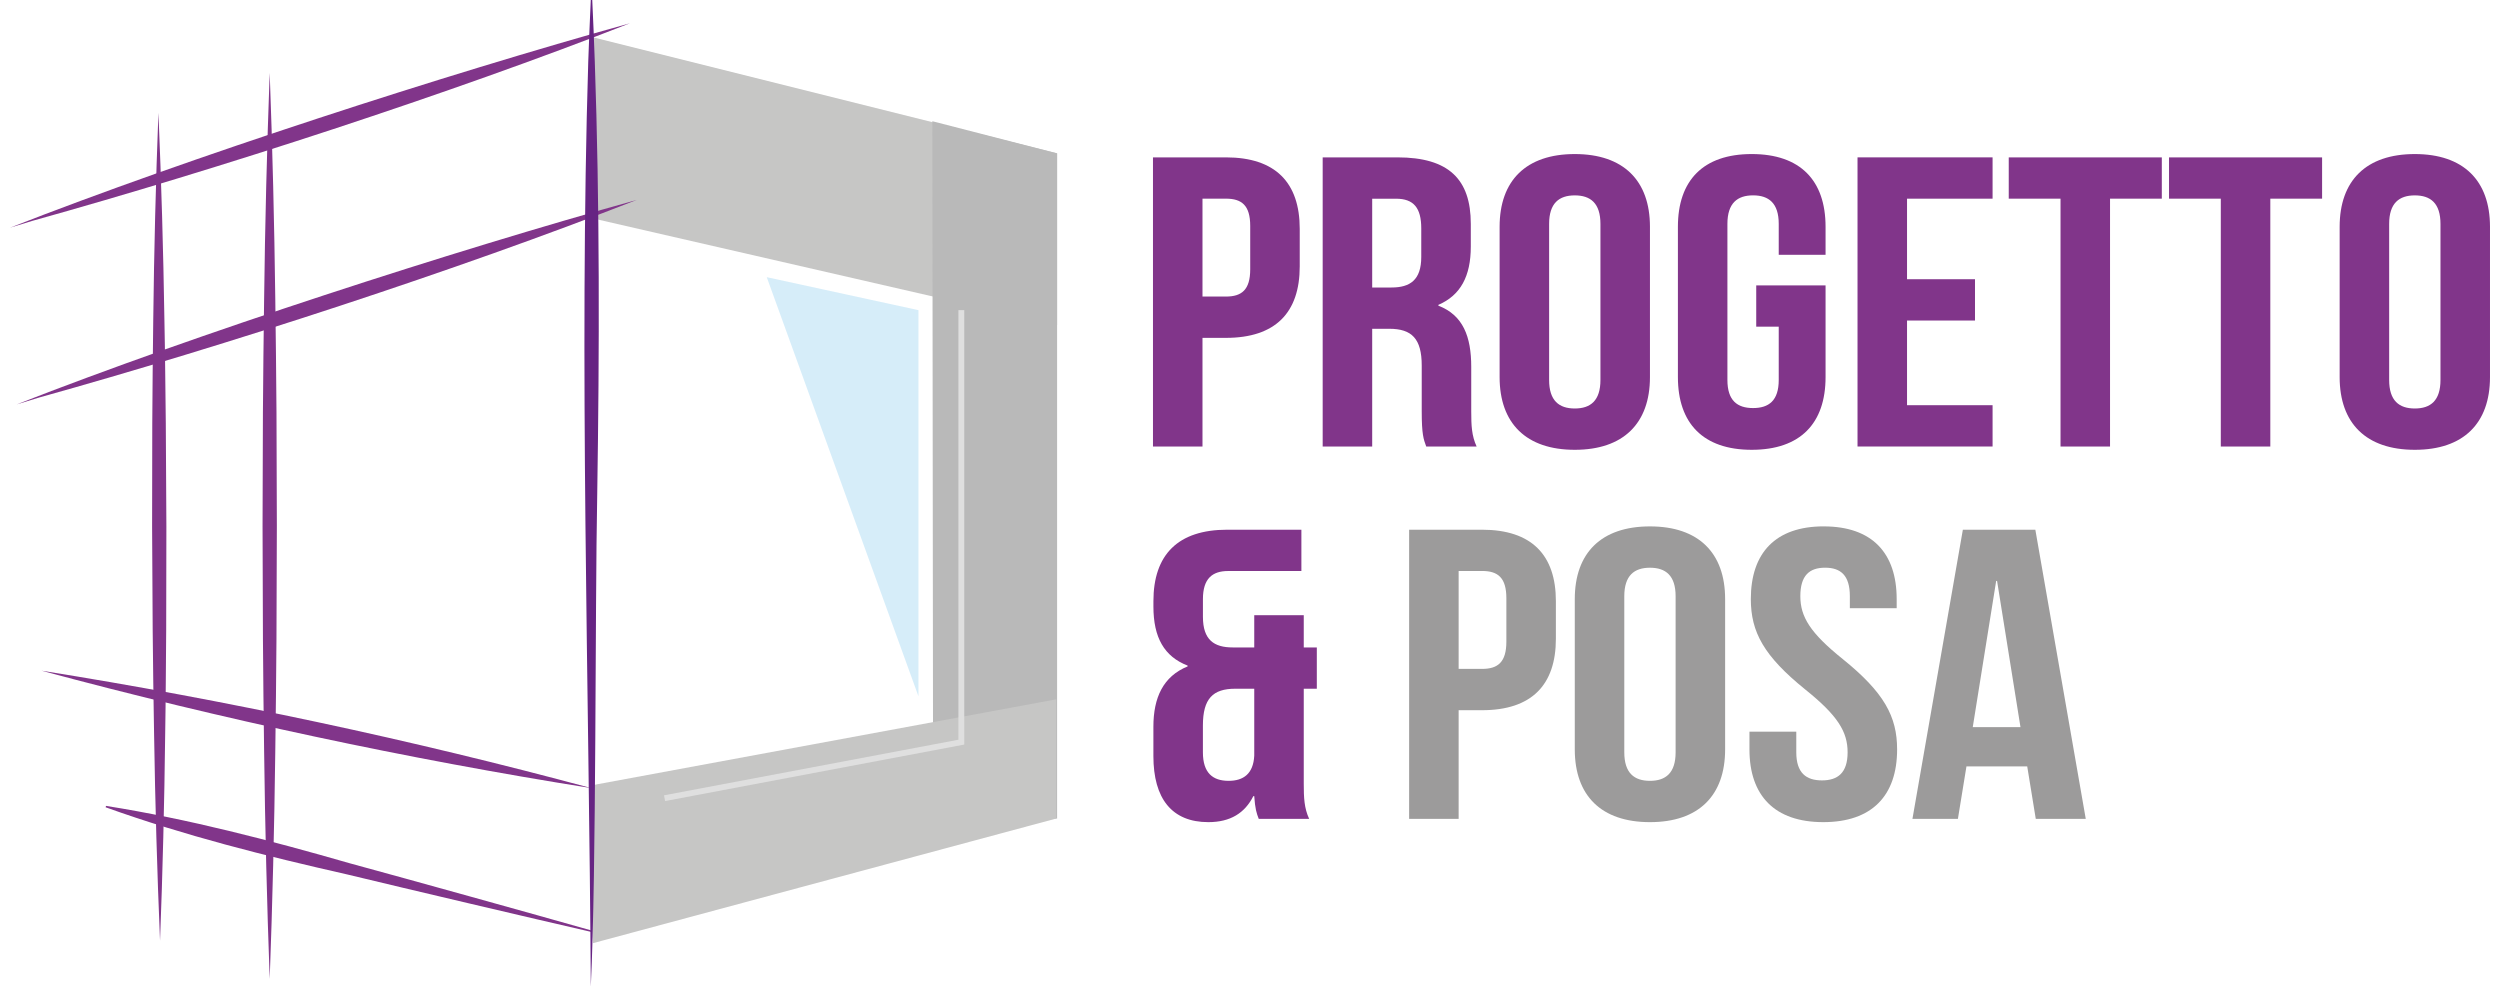 <svg xmlns="http://www.w3.org/2000/svg" id="Logo_Progetto_e_Posa" data-name="Logo_Progetto e Posa" viewBox="0 0 1024 404"><defs><style>      .cls-1 {        fill: #662483;      }      .cls-2 {        fill: #d6edf9;      }      .cls-3 {        fill: #81358a;      }      .cls-4 {        fill: #9c9b9b;      }      .cls-5 {        fill: #c6c6c5;      }      .cls-6 {        fill: #b9b9b9;      }      .cls-7 {        fill: #dfdfdf;      }    </style></defs><g><g><line class="cls-3" x1="65.55" y1="385.33" x2="64.88" y2="46.2"></line><path class="cls-3" d="M65.55,385.33c-1.19-28.26-2-56.52-2.44-84.78-.3-14.13-.39-28.26-.57-42.39l-.24-42.39,.07-42.39c.14-14.13,.16-28.26,.4-42.39,.33-28.26,1.04-56.52,2.12-84.79,1.19,28.26,2.01,56.52,2.45,84.78,.3,14.13,.38,28.26,.57,42.39l.24,42.39-.08,42.39c-.13,14.13-.16,28.26-.41,42.39-.33,28.26-1.03,56.52-2.11,84.79Z"></path></g><g><line class="cls-3" x1="110.47" y1="400.96" x2="110.47" y2="29.87"></line><path class="cls-3" d="M110.47,400.96c-1.13-30.92-1.89-61.85-2.28-92.77-.27-15.46-.33-30.92-.49-46.39l-.16-46.39,.15-46.39c.16-15.46,.22-30.92,.49-46.39,.38-30.92,1.15-61.85,2.29-92.77,1.14,30.92,1.9,61.85,2.29,92.77,.27,15.46,.32,30.92,.49,46.39l.15,46.39-.16,46.39c-.16,15.46-.22,30.92-.49,46.39-.39,30.92-1.15,61.85-2.28,92.77Z"></path></g><g><line class="cls-3" x1="16.97" y1="274.71" x2="242.24" y2="322.83"></line><path class="cls-3" d="M16.97,274.71c75.55,12.04,151.4,28.21,225.27,48.12-75.56-12.01-151.39-28.24-225.27-48.12h0Z"></path></g><g><line class="cls-3" x1="242.24" y1="381.43" x2="43.34" y2="330.38"></line><path class="cls-3" d="M242.17,381.71c-24.97-5.74-75.07-17.53-99.96-23.54-33.43-7.57-66.62-15.9-98.94-27.51,0,0,.15-.57,.15-.57,33.92,5.4,67.02,14.07,99.96,23.54,24.68,6.72,74.34,20.53,98.94,27.51,0,0-.15,.57-.15,.57h0Z"></path></g><polygon class="cls-5" points="432.99 133.13 241.58 89.17 241.58 14.95 432.99 62.82 432.99 133.13"></polygon><g><line class="cls-3" x1="13.2" y1="90.48" x2="239.34" y2="14.95"></line><path class="cls-3" d="M4.09,93.27C77.83,64.42,181.73,30.75,258.02,9.53,184.29,38.41,89.48,69.23,13.2,90.48l-9.11,2.79Z"></path></g><g><line class="cls-3" x1="16" y1="162.84" x2="242.14" y2="87.3"></line><path class="cls-3" d="M6.89,165.62c73.74-28.85,177.64-62.52,253.93-83.74-73.73,28.89-168.54,59.7-244.82,80.96l-9.11,2.79Z"></path></g><polygon class="cls-6" points="382.2 335.26 432.99 335.26 432.99 62.82 381.89 49.65 382.2 335.26"></polygon><polygon class="cls-5" points="432.67 335.26 242.91 386.31 241.27 321.86 432.67 286.43 432.67 335.26"></polygon><g><line class="cls-1" x1="242.28" y1="404.15" x2="242.28" y2="-.15"></line><path class="cls-1" d="M241.99,404.15c-.71-122.07-4.8-257.49-1.04-379.03,.35-8.42,.6-16.85,1.04-25.27h.59c.45,8.42,.69,16.85,1.04,25.27,2.05,58.84,1.92,118.06,1.01,176.88-.96,49.95-.29,153.38-2.64,202.15h0Z"></path></g></g><g><path class="cls-3" d="M532.37,93.72v15.4c0,18.95-9.96,29.27-30.24,29.27h-9.59v44.5h-20.28V64.46h29.87c20.28,0,30.24,10.32,30.24,29.27Zm-39.83-12.35v40.1h9.59c6.45,0,9.96-2.71,9.96-11.17v-17.76c0-8.46-3.5-11.17-9.96-11.17h-9.59Z"></path><path class="cls-3" d="M584.18,182.89c-1.11-3.05-1.84-4.91-1.84-14.55v-18.61c0-11-4.06-15.06-13.28-15.06h-7.01v48.22h-20.28V64.46h30.61c21.02,0,30.06,8.97,30.06,27.24v9.31c0,12.18-4.24,19.96-13.28,23.86v.34c10.14,3.89,13.46,12.69,13.46,25.04v18.27c0,5.75,.18,9.98,2.21,14.38h-20.65Zm-22.13-101.51v36.38h7.93c7.56,0,12.17-3.05,12.17-12.52v-11.67c0-8.46-3.13-12.18-10.33-12.18h-9.77Z"></path><path class="cls-3" d="M614.24,92.88c0-18.95,10.88-29.78,30.79-29.78s30.79,10.83,30.79,29.78v61.58c0,18.95-10.88,29.78-30.79,29.78s-30.79-10.83-30.79-29.78v-61.58Zm20.28,62.77c0,8.46,4.06,11.67,10.51,11.67s10.51-3.21,10.51-11.67v-63.95c0-8.46-4.06-11.67-10.51-11.67s-10.51,3.21-10.51,11.67v63.95Z"></path><path class="cls-3" d="M719.35,116.9h28.4v37.56c0,18.95-10.33,29.78-30.24,29.78s-30.24-10.83-30.24-29.78v-61.58c0-18.95,10.33-29.78,30.24-29.78s30.24,10.83,30.24,29.78v11.5h-19.18v-12.69c0-8.46-4.06-11.67-10.51-11.67s-10.51,3.21-10.51,11.67v63.95c0,8.46,4.06,11.5,10.51,11.5s10.51-3.04,10.51-11.5v-21.83h-9.22v-16.92Z"></path><path class="cls-3" d="M781.12,114.37h27.84v16.92h-27.84v34.68h35.04v16.92h-55.32V64.46h55.32v16.92h-35.04v32.99Z"></path><path class="cls-3" d="M822.79,64.46h62.69v16.92h-21.21v101.51h-20.28V81.37h-21.21v-16.92Z"></path><path class="cls-3" d="M888.44,64.46h62.69v16.92h-21.21v101.51h-20.28V81.37h-21.21v-16.92Z"></path><path class="cls-3" d="M958.32,92.88c0-18.95,10.88-29.78,30.79-29.78s30.79,10.83,30.79,29.78v61.58c0,18.95-10.88,29.78-30.79,29.78s-30.79-10.83-30.79-29.78v-61.58Zm20.28,62.77c0,8.46,4.06,11.67,10.51,11.67s10.51-3.21,10.51-11.67v-63.95c0-8.46-4.06-11.67-10.51-11.67s-10.51,3.21-10.51,11.67v63.95Z"></path><path class="cls-3" d="M486.45,272.97v-.34c-9.59-3.72-14.01-11.5-14.01-24.19v-2.2c0-18.95,9.96-29.27,30.24-29.27h30.37v16.92h-30c-6.45,0-10.33,3.05-10.33,11.5v7.28c0,9.47,4.61,12.52,12.17,12.52h8.85v-13.2h20.28v13.2h5.35v16.92h-5.35v38.91c0,5.75,.18,9.98,2.21,14.38h-20.65c-.92-2.37-1.47-4.06-1.84-9.31h-.37c-3.5,6.94-9.4,10.66-18.44,10.66-14.94,0-22.5-9.64-22.5-27.07v-12.01c0-12.01,4.06-20.64,14.01-24.7Zm16.78,46.86c6.08,0,10.14-2.88,10.51-10.32v-27.41h-7.75c-9.22,0-13.28,4.06-13.28,15.06v11c0,8.46,4.06,11.67,10.51,11.67Z"></path><path class="cls-4" d="M637.29,246.23v15.4c0,18.95-9.96,29.27-30.24,29.27h-9.59v44.5h-20.28v-118.43h29.87c20.28,0,30.24,10.32,30.24,29.27Zm-39.83-12.35v40.1h9.59c6.45,0,9.96-2.71,9.96-11.17v-17.77c0-8.46-3.5-11.17-9.96-11.17h-9.59Z"></path><path class="cls-4" d="M645.03,245.39c0-18.95,10.88-29.78,30.79-29.78s30.79,10.83,30.79,29.78v61.58c0,18.95-10.88,29.78-30.79,29.78s-30.79-10.83-30.79-29.78v-61.58Zm20.28,62.77c0,8.46,4.06,11.67,10.51,11.67s10.51-3.21,10.51-11.67v-63.95c0-8.46-4.06-11.67-10.51-11.67s-10.51,3.21-10.51,11.67v63.95Z"></path><path class="cls-4" d="M747.01,215.61c19.73,0,29.87,10.83,29.87,29.78v3.72h-19.18v-4.91c0-8.46-3.69-11.67-10.14-11.67s-10.14,3.21-10.14,11.67,4.06,15.06,17.33,25.72c16.96,13.7,22.31,23.52,22.31,37.05,0,18.95-10.33,29.78-30.24,29.78s-30.24-10.83-30.24-29.78v-7.28h19.18v8.46c0,8.46,4.06,11.5,10.51,11.5s10.51-3.04,10.51-11.5-4.06-15.06-17.33-25.72c-16.96-13.7-22.31-23.52-22.31-37.05,0-18.95,10.14-29.78,29.87-29.78Z"></path><path class="cls-4" d="M854.32,335.4h-20.47l-3.5-21.49h-24.89l-3.5,21.49h-18.62l20.65-118.43h29.69l20.65,118.43Zm-46.28-37.56h19.55l-9.59-59.89h-.37l-9.59,59.89Z"></path></g><polygon class="cls-2" points="314.06 113.53 376.2 127.04 376.2 285.21 314.06 113.53"></polygon><polygon class="cls-7" points="272.42 328.11 271.98 325.76 392.57 302.99 392.57 127.04 394.96 127.04 394.96 304.97 272.42 328.11"></polygon></svg>